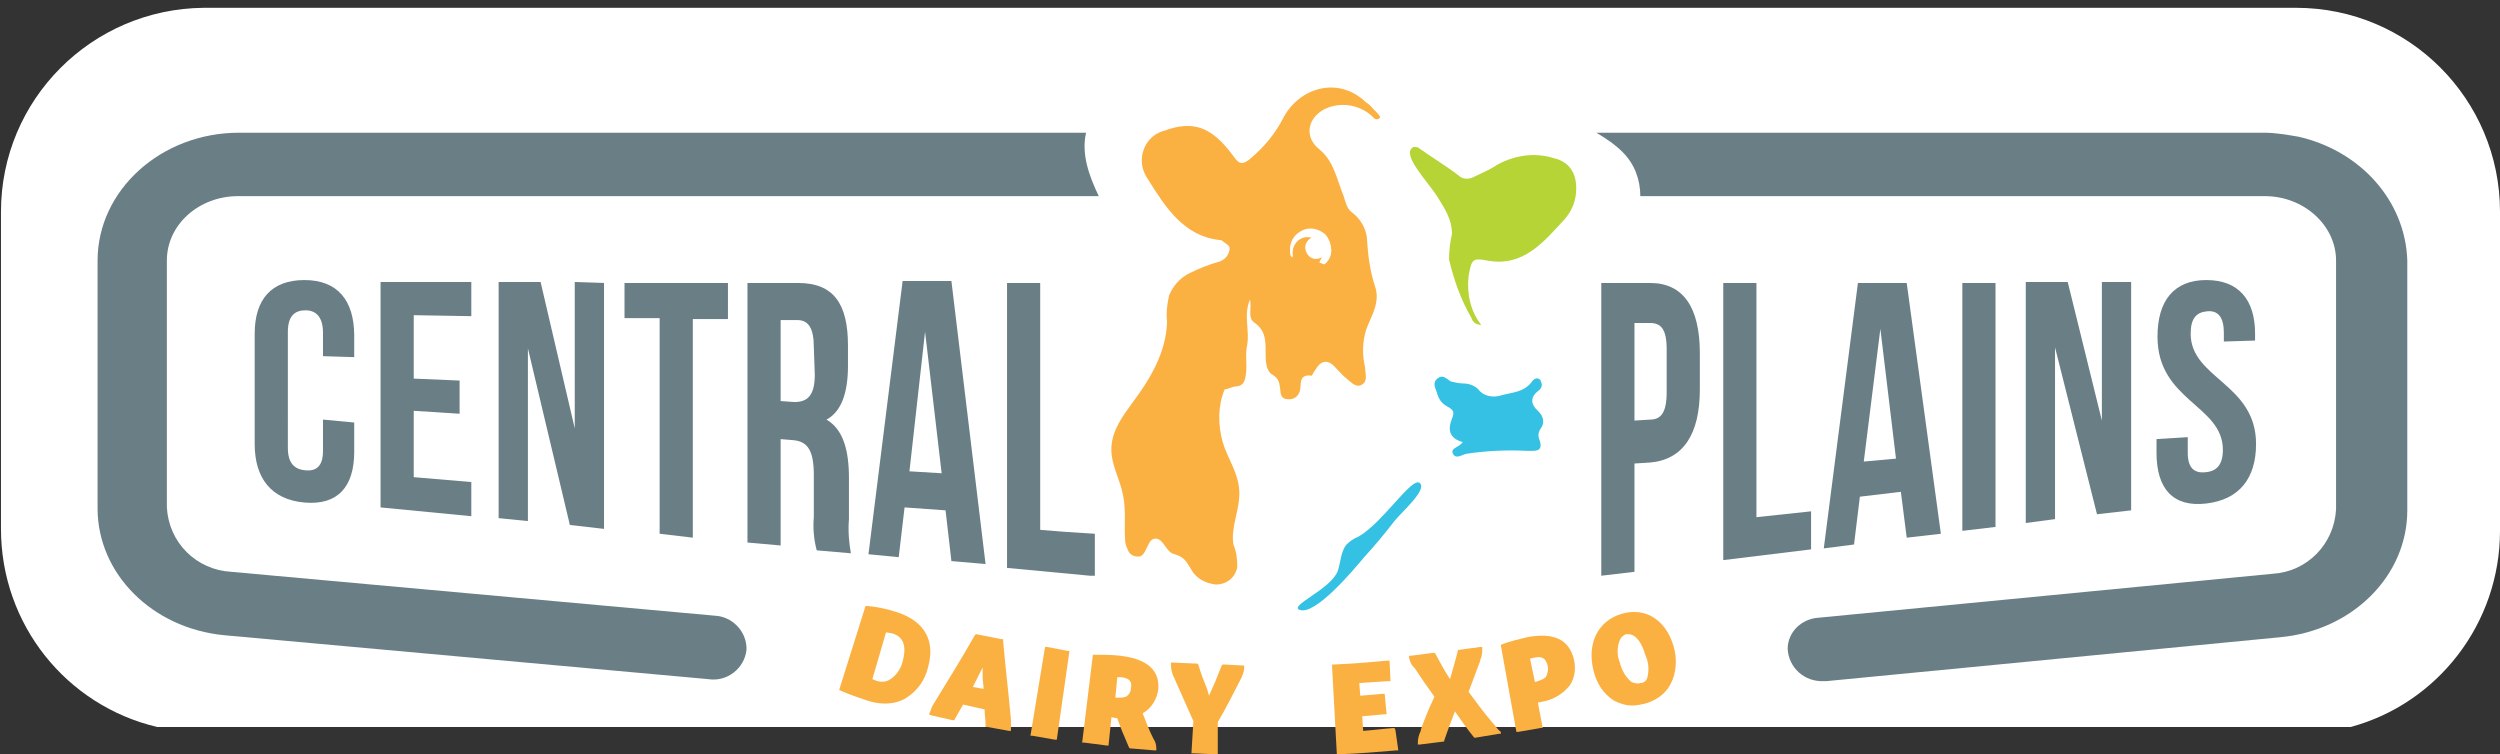 <?xml version="1.0" encoding="utf-8"?>
<!-- Generator: Adobe Illustrator 21.1.0, SVG Export Plug-In . SVG Version: 6.00 Build 0)  -->
<svg version="1.1" id="Layer_1" xmlns="http://www.w3.org/2000/svg" xmlns:xlink="http://www.w3.org/1999/xlink" x="0px" y="0px"
	 viewBox="0 0 256.2 77.3" style="enable-background:new 0 0 256.2 77.3;" xml:space="preserve">
<rect x="0" y="0" width="256.2" height="77.3" fill="#333333" stroke="none"/>
<style type="text/css">
	.st0{fill:#FFFFFF;}
	.st1{fill:#6A7E86;}
	.st2{fill:none;}
	.st3{fill:#FBB042;}
	.st4{fill:#34C1E4;}
	.st5{fill:#B6D436;}
</style>
<path class="st0" d="M256.2,54.4V21.7c0-11.5-9.3-20.9-20.9-20.9H20.9C9.4,0.9,0.1,10.2,0.1,21.7v32.5c0,9.8,6.7,18.1,16,20.3h224.8
	C249.8,72.1,256.2,63.9,256.2,54.4z"/>
<g>
	<path class="st1" d="M111.3,13.6H24.5c-8,0-14.5,5.9-14.5,13.1v25.4c0,6.7,5.6,12.3,13,13l49.6,4.5c1.9,0.3,3.7-1.1,3.9-3
		c0-0.1,0-0.2,0-0.3c-0.1-1.7-1.5-3.1-3.2-3.2l-49.6-4.5c-3.6-0.2-6.4-3-6.6-6.6V26.7c0-3.7,3.3-6.6,7.3-6.6h88.2
		C111.6,18,110.8,15.8,111.3,13.6z"/>
	<path class="st2" d="M158.6,68.3c-0.2-0.8-0.6-1-1.4-0.8l-0.4,0.1l0.5,2.4h0.3c0.3-0.1,0.6-0.2,0.8-0.4
		C158.6,69.2,158.7,68.7,158.6,68.3z"/>
	<path class="st2" d="M91.3,64.9l-0.6-0.1l-1.4,4.8l0.5,0.2c0.4,0.1,0.8,0.1,1.2-0.1c0.7-0.4,1.2-1.1,1.4-1.9l0,0
		C92.7,66.7,92.8,65.3,91.3,64.9z"/>
	<path class="st2" d="M114.9,69.4h-0.4l-0.2,2.1h0.2c0.3,0.1,0.6,0,0.9-0.1c0.3-0.2,0.5-0.5,0.5-0.9C116,70,115.9,69.5,114.9,69.4z"
		/>
	<path class="st2" d="M99.7,70.4l1.1,0.2c0-0.4,0-0.7-0.1-1.2s0-0.7,0-1L99.7,70.4z"/>
	<path class="st2" d="M167,65c-0.1,0-0.2,0-0.3,0c-0.3,0.1-0.5,0.3-0.6,0.6c-0.3,0.8-0.3,1.6,0,2.3c0.1,0.8,0.6,1.5,1.2,2
		c0.3,0.2,0.6,0.2,0.9,0.1c0.3-0.1,0.5-0.3,0.7-0.5c0.3-0.8,0.3-1.6,0-2.4C168.5,66.1,167.9,65,167,65z"/>
	<path class="st3" d="M91.8,62.7c-0.9-0.3-1.9-0.5-2.9-0.6h-0.2l-2.7,8.6l0.2,0.1c0.9,0.4,1.8,0.7,2.7,1c0.6,0.2,1.2,0.3,1.8,0.3
		c0.8,0,1.6-0.2,2.2-0.6c1.1-0.7,1.9-1.8,2.2-3.1C95.9,65.6,94.7,63.6,91.8,62.7z M91.1,69.7c-0.4,0.2-0.8,0.2-1.2,0.1l-0.5-0.2
		l1.4-4.8l0.6,0.1c1.5,0.4,1.4,1.8,1.1,2.9l0,0C92.3,68.6,91.8,69.3,91.1,69.7z"/>
	<path class="st3" d="M102.8,65.7v-0.2h-0.2l-2.5-0.5H100l-0.1,0.1c-1.6,2.8-2.5,4.2-4.2,7c-0.2,0.3-0.3,0.6-0.4,0.9l-0.1,0.2
		l0.2,0.1l2.2,0.5h0.2l0.1-0.2l0.8-1.4l2.2,0.5c0,0.6,0.1,1,0.1,1.6v0.2h0.2l2.2,0.4h0.2v-0.2c0-0.3,0-0.7,0-1
		C103.3,70.5,103.1,69,102.8,65.7z M100.8,70.6l-1.1-0.2l1-2c0,0.3,0,0.6,0,1S100.8,70.2,100.8,70.6L100.8,70.6z"/>
	<path class="st3" d="M107.3,66.3h-0.2l-1.5,9.1h0.2l2.3,0.4h0.2l1.3-9.1h-0.2L107.3,66.3z"/>
	<path class="st3" d="M114.8,67.2c-0.9-0.1-1.7-0.1-2.6-0.1H112l-1.1,9h0.2l2.3,0.3h0.2l0.3-2.9l0.5,0.1h0.1c0.4,1.2,0.7,1.8,1.2,3
		l0.1,0.1h0.1l2.4,0.2h0.2v-0.2c0-0.4-0.1-0.7-0.3-1c-0.5-1-0.7-1.6-1.1-2.6c0.9-0.5,1.5-1.5,1.6-2.5
		C118.8,69.2,118.2,67.6,114.8,67.2z M115.9,70.5c0,0.4-0.2,0.7-0.5,0.9c-0.3,0.1-0.6,0.1-0.9,0.1h-0.2l0.2-2.1h0.4
		C115.9,69.5,116,70,115.9,70.5z"/>
	<path class="st3" d="M125.5,68.1h-0.2l-0.1,0.1c-0.5,1.3-0.8,2-1.3,3.1l-0.2-0.7c-0.4-1-0.6-1.5-0.9-2.5l-0.1-0.1h-0.2l-2.3-0.1
		h-0.2v0.2c0,0.5,0.1,0.9,0.3,1.3c0.8,1.8,1.2,2.7,2,4.5l-0.2,3.3h0.2l2.3,0.1h0.2l0-3.3c1-1.7,1.4-2.6,2.3-4.3
		c0.2-0.4,0.4-0.8,0.4-1.3v-0.2h-0.2L125.5,68.1z"/>
	<path class="st3" d="M142.9,74.6c-1.3,0.1-1.9,0.2-3.2,0.3l-0.1-1.5l2.3-0.2h0.2l-0.2-2.1h-0.2l-2.3,0.2l-0.1-1.3
		c1.2-0.1,1.8-0.1,3-0.2h0.2l-0.1-2.1h-0.2c-2.2,0.2-3.3,0.3-5.5,0.4h-0.2l0.5,9.2h0.2c2.4-0.1,3.5-0.2,5.9-0.4h0.2l-0.3-2.1
		L142.9,74.6z"/>
	<path class="st3" d="M152.9,74L152.9,74c-1.1-1.3-1.5-1.9-2.4-3.1c0.5-1.3,0.7-1.9,1.2-3.2v-0.1c0.2-0.4,0.2-0.8,0.2-1.1v-0.2h-0.2
		l-2.2,0.3h-0.1v0.1c-0.3,1.2-0.5,1.8-0.8,2.9c-0.6-0.9-0.9-1.5-1.5-2.6l-0.1-0.1h-0.1l-2.3,0.3h-0.2v0.2c0.1,0.4,0.2,0.7,0.5,1
		l0.1,0.1c0.8,1.2,1.2,1.8,2,2.9c-0.6,1.3-0.9,2-1.4,3.4v0.1c-0.2,0.4-0.3,0.8-0.3,1.2v0.2h0.2l2.4-0.3h0.1v-0.1
		c0.4-1.2,0.7-1.9,1.1-3c0.7,1,1.1,1.6,1.9,2.6l0.1,0.1h0.1l2.4-0.4h0.2v-0.2C153.4,74.7,153.2,74.3,152.9,74z"/>
	<path class="st3" d="M156.5,65.3c-0.8,0.2-1.7,0.4-2.5,0.7l-0.2,0.1l1.6,8.9h0.2l2.3-0.4h0.2l-0.5-2.6l0.5-0.1
		c1.1-0.2,2.1-0.8,2.8-1.7c0.5-0.8,0.6-1.7,0.4-2.6C160.8,65.5,159.2,64.8,156.5,65.3z M157.3,69.9l-0.5-2.4l0.4-0.1
		c0.9-0.2,1.2,0.1,1.4,0.8c0.1,0.4,0,0.9-0.2,1.2c-0.2,0.2-0.5,0.3-0.8,0.4L157.3,69.9z"/>
	<path class="st3" d="M171.5,66.2c-0.8-2.7-2.9-4-5.3-3.3s-3.6,3-2.9,5.8c0.3,1.3,1,2.4,2.1,3.1c0.6,0.3,1.2,0.5,1.9,0.5
		c0.4,0,0.9-0.1,1.3-0.2c1.1-0.3,2.1-1,2.6-2C171.8,69,171.9,67.5,171.5,66.2z M168.8,69.5c-0.1,0.3-0.4,0.5-0.7,0.5
		c-0.3,0.1-0.6,0-0.9-0.1c-0.6-0.5-1-1.2-1.2-2c-0.3-0.7-0.3-1.6,0-2.3c0.1-0.3,0.4-0.5,0.6-0.6c0.1,0,0.2,0,0.3,0
		c0.8,0,1.4,1,1.7,2.1C169,67.9,169,68.8,168.8,69.5z"/>
	<path class="st4" d="M151.5,39.9c-0.4-0.4-1-0.6-1.5-0.6c-0.4,0-0.9-0.1-1.3-0.2c-0.4-0.2-0.8-0.8-1.4-0.3s-0.1,1.1,0,1.6
		c0.2,0.6,0.5,1,1.1,1.3c0.5,0.3,0.7,0.5,0.4,1.2c-0.4,1-0.4,2,1.1,2.4c-0.4,0.6-1.3,0.6-1,1.2s0.9,0.1,1.4,0c2-0.3,4.1-0.4,6.1-0.3
		c0.9,0,1.9,0.2,1.3-1.3c-0.1-0.4,0-0.7,0.2-1c0.4-0.5,0.3-1.2-0.2-1.7c-0.9-0.8-0.9-1.5,0-2.2c0.3-0.2,0.4-0.6,0.2-0.9
		c0,0,0,0,0-0.1c-0.3-0.4-0.7-0.2-0.9,0.1c-0.8,1.1-2,1.1-3.1,1.4C153,40.8,152,40.6,151.5,39.9z"/>
	<path class="st4" d="M139.2,55c-0.5,0.2-0.9,0.5-1.2,0.8c-0.6,0.7-0.6,1.8-0.9,2.7c-0.7,1.9-5.1,3.6-3.9,4c1.6,0.6,5.6-4.2,6.6-5.4
		c1.1-1.2,2.1-2.4,3.1-3.7c0.7-0.9,3.4-3.2,2.6-3.9S141.7,53.6,139.2,55z"/>
	<path class="st5" d="M159.2,16.2c-1.9-0.6-4-0.3-5.8,0.7c-0.7,0.5-1.5,0.8-2.3,1.2c-0.5,0.3-1.2,0.3-1.6-0.1
		c-1.3-1-2.8-1.9-4.2-2.9c-0.2,0-0.4-0.1-0.5,0c-1.2,0.7,1.4,3.4,2.4,4.9c0.8,1.3,1.6,2.4,1.6,4c-0.2,0.8-0.3,1.7-0.3,2.6
		c0.5,2.1,1.2,4.1,2.3,6c0.1,0.4,0.5,0.7,1,0.7c-1.1-1.4-1.5-3.2-1.3-5c0.3-1.7,0.4-1.9,1.9-1.6c3.7,0.7,5.8-1.9,8-4.3
		c0.6-0.7,1-1.6,1.1-2.5C161.7,18,161,16.6,159.2,16.2z"/>
	<path class="st3" d="M134.4,38.5c0.1,0,0.2-0.4,0.4-0.6c0.5-0.9,1.2-1.1,1.9-0.4c0.4,0.4,0.8,0.9,1.3,1.3s1,1,1.6,0.6
		s0.3-1.1,0.3-1.7c-0.3-1.3-0.3-2.6,0.1-3.9c0.5-1.4,1.5-2.8,0.9-4.5c-0.5-1.5-0.7-3.1-0.8-4.6c0-1.1-0.6-2.2-1.5-2.9
		c-0.6-0.4-0.7-1.1-0.9-1.7c-0.7-1.7-1-3.6-2.5-4.8s-1.3-3.1,0.5-4.1c1.6-0.8,3.6-0.5,4.9,0.7c0.2,0.2,0.4,0.5,0.8,0.2
		c0.2-0.2-0.6-0.8-0.9-1.2c-0.1-0.1-0.3-0.3-0.5-0.4c-2.9-2.8-7-1.5-8.6,1.8c-0.8,1.5-1.9,2.8-3.2,3.9c-0.8,0.7-1.2,0.7-1.8-0.2
		c-2.2-3-4.1-3.7-7.1-2.6c-1.6,0.4-2.6,2.1-2.2,3.8c0.1,0.4,0.3,0.8,0.5,1.1c1.8,2.9,3.7,5.9,7.4,6.3c0.2,0,0.3,0.1,0.4,0.2
		c0.3,0.2,0.7,0.4,0.6,0.8c-0.1,0.6-0.5,1-1,1.2c-1.1,0.3-2.1,0.7-3.1,1.2c-1,0.5-1.7,1.3-2.1,2.3c-0.2,0.9-0.3,1.8-0.2,2.7
		c-0.1,3.1-1.7,5.8-3.5,8.2c-1,1.4-2.1,2.8-2.2,4.6s0.9,3.3,1.2,5c0.3,1.5,0.1,3,0.2,4.5c0,0.5,0.2,0.9,0.4,1.3
		c0.3,0.4,0.8,0.5,1.2,0.4c0.7-0.4,0.7-1.8,1.5-1.8s1,1.1,1.7,1.5c0.3,0.1,0.6,0.2,0.8,0.3c0.6,0.3,0.9,0.9,1.2,1.4
		c0.5,0.9,1.5,1.4,2.5,1.5c1.1,0,2-0.7,2.2-1.8c0-0.8-0.1-1.6-0.4-2.3c-0.3-1.8,0.7-3.6,0.6-5.5s-1.2-3.3-1.7-5
		c-0.5-1.8-0.5-3.7,0.2-5.4c0.3,0,0.8-0.3,1.2-0.3c0.9-0.1,0.9-0.8,1-1.4c0.1-0.9-0.1-1.9,0.1-2.8c0.3-1.5-0.4-3.1,0.3-4.7
		c0.2,0.9-0.3,1.9,0.5,2.4c1.1,0.8,1.1,1.8,1.1,3c0,0.8,0,1.9,0.7,2.3s0.7,0.9,0.8,1.5c0,0.4,0.1,1,0.7,1c0.6,0.1,1.1-0.2,1.3-0.8
		C133.4,39.5,133,38.3,134.4,38.5z M135.7,27.1c-0.2-0.1-0.3-0.1-0.5-0.2c0.1-0.2,0.2-0.4,0.3-0.6c0,0-0.1,0.1-0.1,0.1
		c-0.6,0.3-1.2,0.1-1.5-0.5s-0.1-1.2,0.5-1.5c0,0,0.1,0,0.1,0c-0.8-0.3-1.7,0.1-2,1c-0.1,0.3-0.1,0.6,0,1l-0.1-0.1h-0.1
		c-0.3-1.1,0.3-2.3,1.4-2.6c1.1-0.3,2.3,0.3,2.6,1.4C136.6,25.7,136.4,26.6,135.7,27.1L135.7,27.1z"/>
	<path class="st0" d="M133.3,23.7c-0.9,0.5-1.3,1.5-1,2.5h0.1l0.1,0.1c-0.2-0.9,0.3-1.7,1.1-2c0.3-0.1,0.6-0.1,1,0c0,0-0.1,0-0.1,0
		c-0.6,0.3-0.8,0.9-0.5,1.5s0.9,0.8,1.5,0.5c0.1,0,0.1-0.1,0.1-0.1c-0.1,0.2-0.2,0.4-0.3,0.6c0.2,0.1,0.3,0.1,0.5,0.2
		c0.8-0.8,0.8-2.1,0-3C135.1,23.4,134.1,23.2,133.3,23.7L133.3,23.7z"/>
	<path class="st1" d="M169.1,29h-5v30l3.4-0.4V47.5l1.6-0.1c3.4-0.3,5.1-2.9,5.1-7.5v-3.7C174.2,31.5,172.5,29,169.1,29z
		 M170.8,40.2c0,2.1-0.6,2.8-1.7,2.8l-1.6,0.1v-10h1.6c1.1,0,1.7,0.6,1.7,2.7V40.2z"/>
	<polygon class="st1" points="176.6,29 176.6,57.4 185.6,56.3 185.6,52.4 180,53 180,29 	"/>
	<path class="st1" d="M194.8,50.4l0.6,4.7l3.5-0.4L195.4,29h-5l-3.5,27.2l3.1-0.4l0.6-4.9L194.8,50.4z M192.7,33.7l1.6,13.3
		l-3.3,0.3L192.7,33.7z"/>
	<polygon class="st1" points="201.1,29 201.1,54.4 204.5,54 204.5,29 	"/>
	<polygon class="st1" points="214.9,52.7 218.4,52.3 218.4,28.9 215.4,28.9 215.4,43.1 211.9,28.9 207.6,28.9 207.6,53.6 
		210.6,53.2 210.6,35.6 	"/>
	<path class="st1" d="M221,45v1.4c0,3.7,1.7,5.6,5.1,5.2s5.1-2.6,5.1-6.1c0-6.2-6.7-6.7-6.7-11.3c0-1.6,0.6-2.2,1.7-2.3
		s1.7,0.6,1.7,2.2V35l3.2-0.1v-0.7c0-3.5-1.7-5.5-5-5.5s-5,2.1-5,5.8c0,6.6,6.7,7,6.7,11.6c0,1.6-0.7,2.2-1.8,2.3s-1.8-0.4-1.8-2
		v-1.6L221,45z"/>
	<path class="st1" d="M36.3,36.6v-2.2c0-3.6-1.7-5.7-5.1-5.7s-5.1,2-5.1,5.5v11.3c0,3.5,1.7,5.7,5.1,6s5.1-1.6,5.1-5.2v-3L33.1,43
		v3.2c0,1.6-0.7,2.1-1.8,2c-1.1-0.1-1.8-0.7-1.8-2.3V34c0-1.6,0.7-2.2,1.8-2.2c1.1,0,1.8,0.7,1.8,2.3v2.4L36.3,36.6z"/>
	<polygon class="st1" points="48.3,32.4 48.3,28.9 39,28.9 39,52 48.3,52.9 48.3,49.4 42.4,48.9 42.4,42.1 47.1,42.4 47.1,39 
		42.4,38.8 42.4,32.3 	"/>
	<polygon class="st1" points="55.4,28.9 51.1,28.9 51.1,53.1 54.1,53.4 54.1,35.7 58.4,53.8 61.9,54.2 61.9,29 58.9,28.9 58.9,43.9 
			"/>
	<polygon class="st1" points="71,55.1 71,32.7 74.6,32.7 74.6,29 64,29 64,32.6 67.6,32.6 67.6,54.7 	"/>
	<path class="st1" d="M87,53.2V49c0-2.9-0.6-5-2.3-6c1.5-0.8,2.2-2.7,2.2-5.5v-2.1c0-4.3-1.5-6.4-5.1-6.4h-5.2v26.6l3.4,0.3V45
		l1.2,0.1c1.6,0.1,2.2,1.1,2.2,3.6V53c-0.1,1.1,0,2.3,0.3,3.4l3.5,0.3C87,55.6,86.9,54.4,87,53.2z M83.5,38.4c0,2.2-0.8,2.8-2.1,2.8
		l-1.4-0.1v-8.3h1.7c1.2,0,1.7,0.9,1.7,2.8L83.5,38.4z"/>
	<path class="st1" d="M92.7,52l4.2,0.3l0.6,5.2l3.5,0.3l-3.5-29h-5L89,56.8l3.1,0.3L92.7,52z M94.8,34l1.7,14.5l-3.3-0.2L94.8,34z"
		/>
	<polygon class="st1" points="112.2,54.7 109.1,54.5 106.6,54.3 106.6,29 103.2,29 103.2,58.2 111.7,59 112.2,59 	"/>
	<path class="st1" d="M235.5,14c-1.2-0.2-2.3-0.4-3.5-0.4h-68.4c1,0.6,1.9,1.2,2.7,2c1.2,1.2,1.8,2.8,1.8,4.5h64c4,0,7.3,3,7.3,6.6
		v25.5c-0.2,3.6-3,6.4-6.5,6.6l-46.5,4.5c-1.8,0.1-3.2,1.5-3.2,3.2l0,0c0.1,1.9,1.7,3.4,3.7,3.3c0.1,0,0.2,0,0.3,0l46.5-4.5
		c7.4-0.7,13-6.3,13-13V26.7C246.5,20.5,241.8,15.4,235.5,14z"/>
</g>
</svg>
